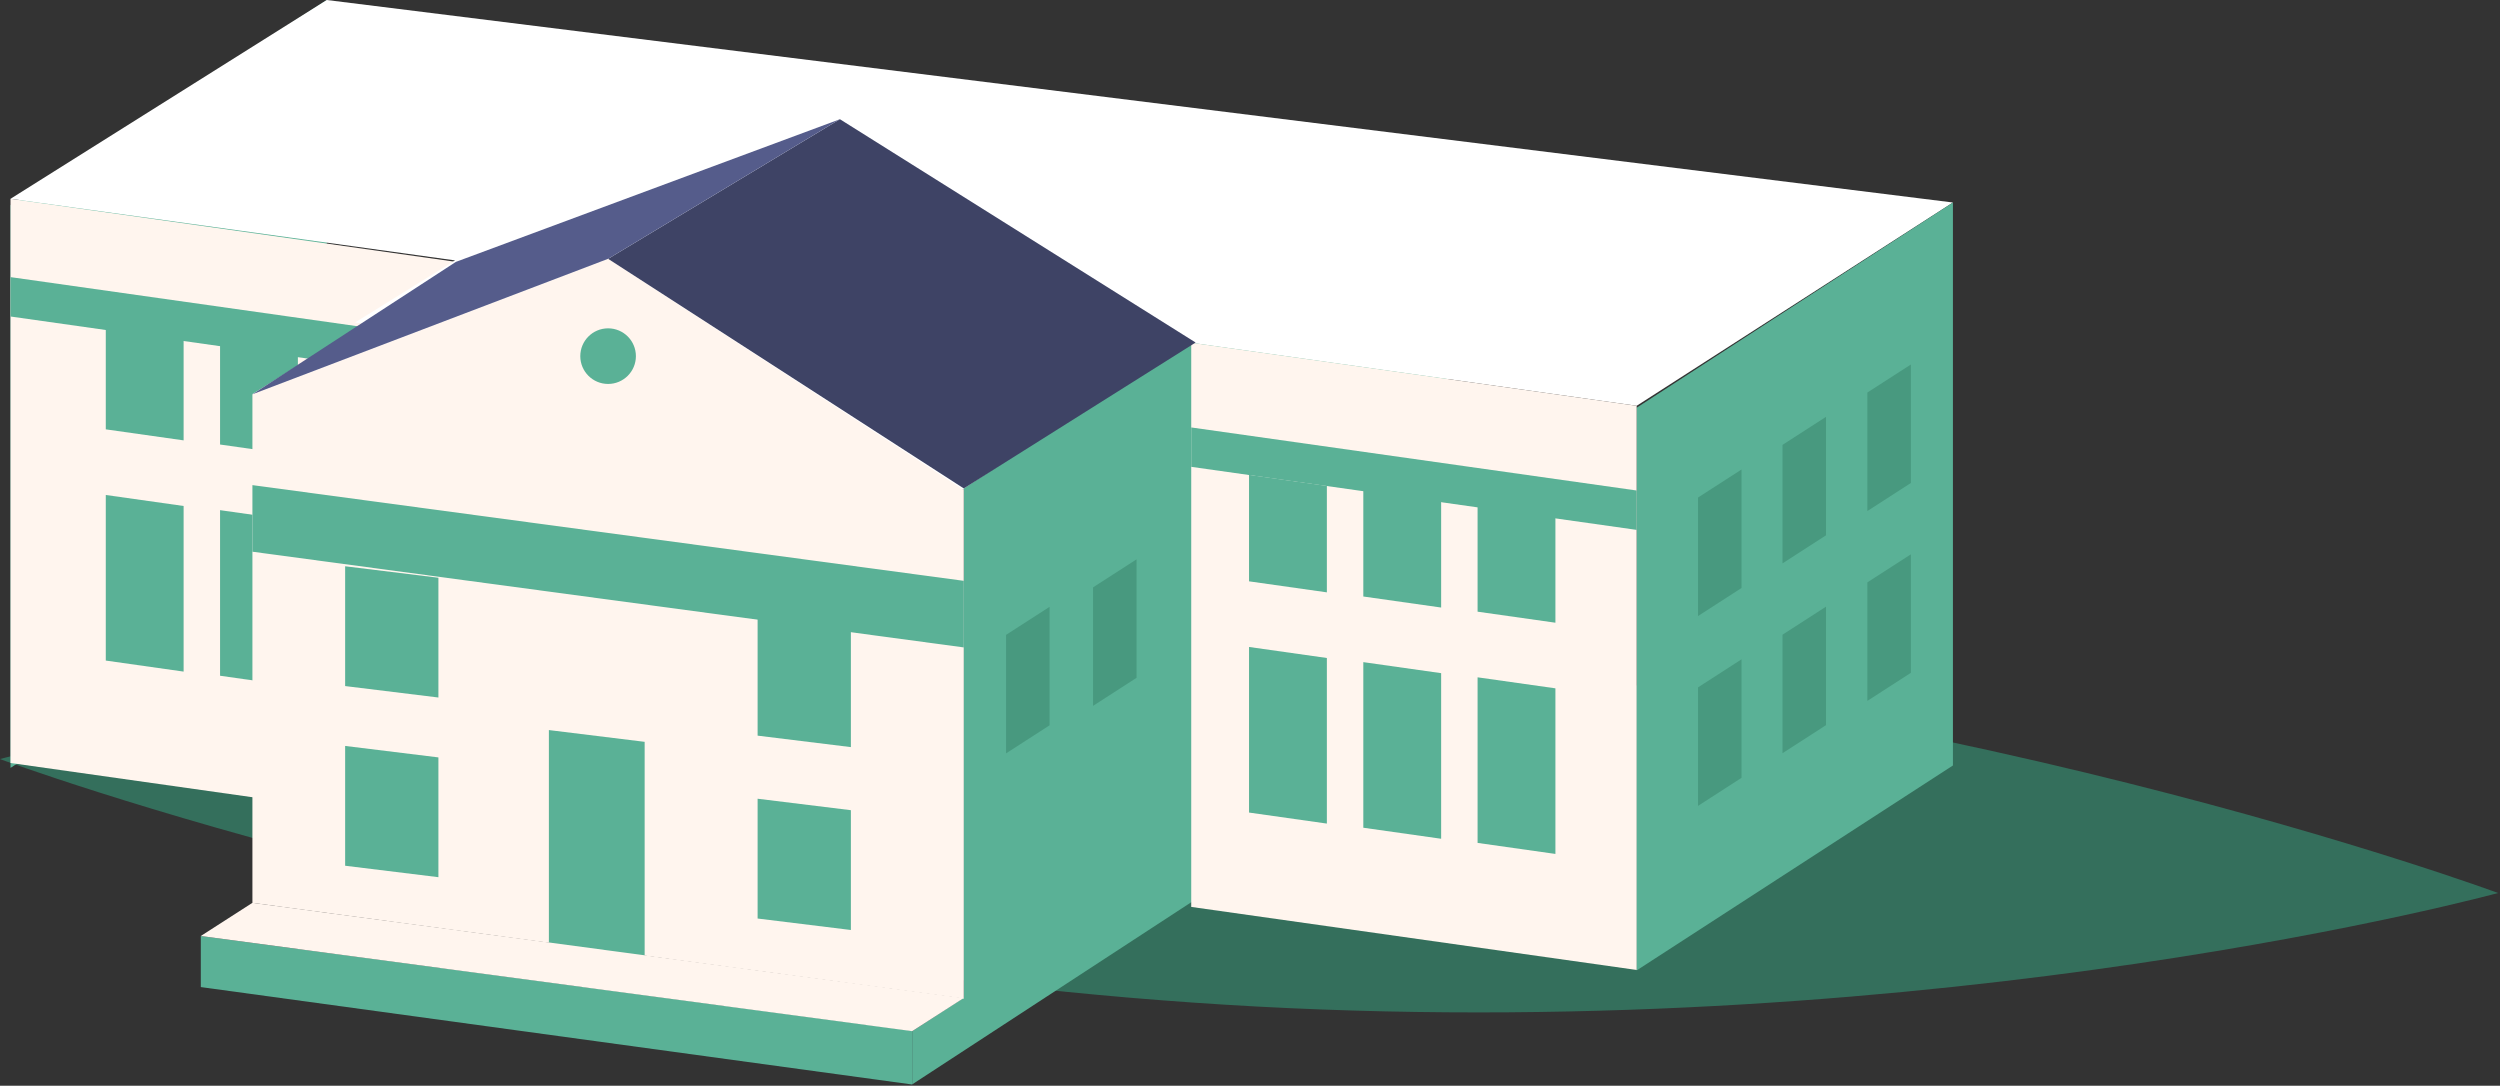 <?xml version="1.0" encoding="UTF-8" standalone="no"?><!DOCTYPE svg PUBLIC "-//W3C//DTD SVG 1.1//EN" "http://www.w3.org/Graphics/SVG/1.1/DTD/svg11.dtd"><svg width="100%" height="100%" viewBox="0 0 974 423" version="1.1" xmlns="http://www.w3.org/2000/svg" xmlns:xlink="http://www.w3.org/1999/xlink" xml:space="preserve" xmlns:serif="http://www.serif.com/" style="fill-rule:evenodd;clip-rule:evenodd;stroke-linejoin:round;stroke-miterlimit:2;"><rect x="0" y="0" width="974" height="423" fill="#333333" stroke="none"/><g><path d="M973.244,347.912c0,0 -214.612,58.662 -483.365,44.245c-268.76,-14.4 -489.879,-96.426 -489.879,-96.426c0,0 214.589,-58.648 483.359,-44.241c268.747,14.414 489.885,96.422 489.885,96.422" style="fill:#346f5c;fill-rule:nonzero;"/><path d="M4.092,79.944l0,219.232l123.22,-79.849l0,-219.325l-123.22,79.942Z" style="fill:#5ab196;fill-rule:nonzero;"/><path d="M4.092,297.26l0,-219.802l173.538,24.564l0,219.802l-173.538,-24.564Z" style="fill:#fff5ee;fill-rule:nonzero;"/><path d="M4.092,123.31l0,-15.347l173.538,24.568l0,15.35l-173.538,-24.571Z" style="fill:#5ab196;fill-rule:nonzero;"/><path d="M41.213,192.844l-0,64.514l30.324,4.297l-0,-64.521l-30.324,-4.29Z" style="fill:#5ab196;fill-rule:nonzero;"/><path d="M85.735,198.755l0,64.515l30.324,4.297l0,-64.515l-30.324,-4.297Z" style="fill:#5ab196;fill-rule:nonzero;"/><path d="M130.255,204.667l-0,64.518l30.324,4.294l-0,-64.515l-30.324,-4.297Z" style="fill:#5ab196;fill-rule:nonzero;"/><path d="M41.213,125.81l-0,41.465l30.324,4.293l-0,-41.467l-30.324,-4.291Z" style="fill:#5ab196;fill-rule:nonzero;"/><path d="M85.735,131.722l0,41.465l30.324,4.3l0,-41.475l-30.324,-4.29Z" style="fill:#5ab196;fill-rule:nonzero;"/><path d="M130.255,137.634l-0,41.464l30.324,4.3l-0,-41.467l-30.324,-4.297Z" style="fill:#5ab196;fill-rule:nonzero;"/><path d="M98.34,153.52l277.153,37.294l198.825,-122.933l-278.423,-38.291l-197.555,123.93Z" style="fill:#fff;fill-rule:nonzero;"/><path d="M375.492,190.291l-0,198.429l-20.104,13.03l-0,20.727l208.695,-136.226l0,-219.283l-188.591,123.323Z" style="fill:#5ab196;fill-rule:nonzero;"/><path d="M127.312,-0l633.549,78.895l-123.22,79.202l-173.537,-24.564l-42.415,26.901l-283.357,-34.788l38.938,-24.187l-173.178,-24.004l123.22,-77.455Z" style="fill:#fff;fill-rule:nonzero;"/><path d="M98.34,351.767l-0,-198.148l138.573,-52.782l138.58,90.066l0,198.145l-277.153,-37.281Z" style="fill:#fff5ee;fill-rule:nonzero;"/><path d="M98.34,214.947l-0,-25.944l277.153,37.291l0,25.941l-277.153,-37.288Z" style="fill:#5ab196;fill-rule:nonzero;"/><path d="M78.235,384.567l-0,-19.904l277.154,36.918l-0,20.944l-277.154,-37.958Z" style="fill:#5ab196;fill-rule:nonzero;"/><path d="M213.844,284.434l0,85.939l37.311,4.584l-0,-85.939l-37.311,-4.584Z" style="fill:#5ab196;fill-rule:nonzero;"/><path d="M134.467,290.619l0,46.675l36.338,4.46l-0,-46.668l-36.338,-4.467Z" style="fill:#5ab196;fill-rule:nonzero;"/><path d="M134.467,220.618l0,46.674l36.338,4.46l-0,-46.668l-36.338,-4.466Z" style="fill:#5ab196;fill-rule:nonzero;"/><path d="M295.164,239.935l0,46.674l36.338,4.467l0,-46.675l-36.338,-4.466Z" style="fill:#5ab196;fill-rule:nonzero;"/><path d="M295.164,311.186l0,46.675l36.338,4.467l0,-46.675l-36.338,-4.467Z" style="fill:#5ab196;fill-rule:nonzero;"/><path d="M637.64,158.845l0,219.226l123.22,-79.845l0,-219.329l-123.22,79.948Z" style="fill:#5ab196;fill-rule:nonzero;"/><path d="M391.961,247.344l16.95,-10.924l-0,46.164l-16.95,10.934l-0,-46.174Z" style="fill:#48997f;fill-rule:nonzero;"/><path d="M661.551,193.84l16.95,-10.931l0,46.171l-16.95,10.934l-0,-46.174Z" style="fill:#48997f;fill-rule:nonzero;"/><path d="M694.468,173.312l16.951,-10.924l-0,46.165l-16.951,10.933l0,-46.174Z" style="fill:#48997f;fill-rule:nonzero;"/><path d="M727.526,152.927l16.95,-10.923l0,46.164l-16.95,10.934l-0,-46.175Z" style="fill:#48997f;fill-rule:nonzero;"/><path d="M661.551,267.8l16.95,-10.931l0,46.172l-16.95,10.933l-0,-46.174Z" style="fill:#48997f;fill-rule:nonzero;"/><path d="M694.468,247.272l16.951,-10.924l-0,46.165l-16.951,10.933l0,-46.174Z" style="fill:#48997f;fill-rule:nonzero;"/><path d="M727.526,226.887l16.95,-10.923l0,46.164l-16.95,10.934l-0,-46.175Z" style="fill:#48997f;fill-rule:nonzero;"/><path d="M425.851,228.834l16.951,-10.924l-0,46.165l-16.951,10.934l0,-46.175Z" style="fill:#48997f;fill-rule:nonzero;"/><path d="M247.748,138.753c-0,5.984 -4.85,10.834 -10.834,10.834c-5.983,0 -10.833,-4.85 -10.833,-10.834c-0,-5.983 4.85,-10.833 10.833,-10.833c5.984,-0 10.834,4.85 10.834,10.833" style="fill:#5ab196;fill-rule:nonzero;"/><path d="M98.34,351.741l-20.104,12.924l277.15,37.084l20.107,-12.924l-277.153,-37.084Z" style="fill:#fff5ee;fill-rule:nonzero;"/><path d="M464.104,353.336l0,-219.802l173.538,24.564l-0,219.802l-173.538,-24.564Z" style="fill:#fff5ee;fill-rule:nonzero;"/><path d="M464.104,181.88l0,-15.347l173.538,24.567l-0,15.344l-173.538,-24.564Z" style="fill:#5ab196;fill-rule:nonzero;"/><path d="M465.81,133.448l-138.577,-87.002l-90.319,54.391l138.577,89.455l90.319,-56.844Z" style="fill:#3e4365;fill-rule:nonzero;"/><path d="M177.629,102.021l149.604,-55.575l-90.319,54.392l-138.574,52.781l79.289,-51.598Z" style="fill:#555c8b;fill-rule:nonzero;"/><path d="M486.624,252.057l0,64.515l30.324,4.297l0,-64.515l-30.324,-4.297Z" style="fill:#5ab196;fill-rule:nonzero;"/><path d="M531.147,257.969l0,64.515l30.324,4.297l0,-64.515l-30.324,-4.297Z" style="fill:#5ab196;fill-rule:nonzero;"/><path d="M575.666,263.881l0,64.518l30.324,4.293l0,-64.515l-30.324,-4.296Z" style="fill:#5ab196;fill-rule:nonzero;"/><path d="M486.624,185.024l0,41.465l30.324,4.293l0,-41.468l-30.324,-4.29Z" style="fill:#5ab196;fill-rule:nonzero;"/><path d="M531.147,190.936l0,41.464l30.324,4.3l0,-41.474l-30.324,-4.29Z" style="fill:#5ab196;fill-rule:nonzero;"/><path d="M575.666,196.848l0,41.464l30.324,4.3l0,-41.468l-30.324,-4.296Z" style="fill:#5ab196;fill-rule:nonzero;"/></g></svg>